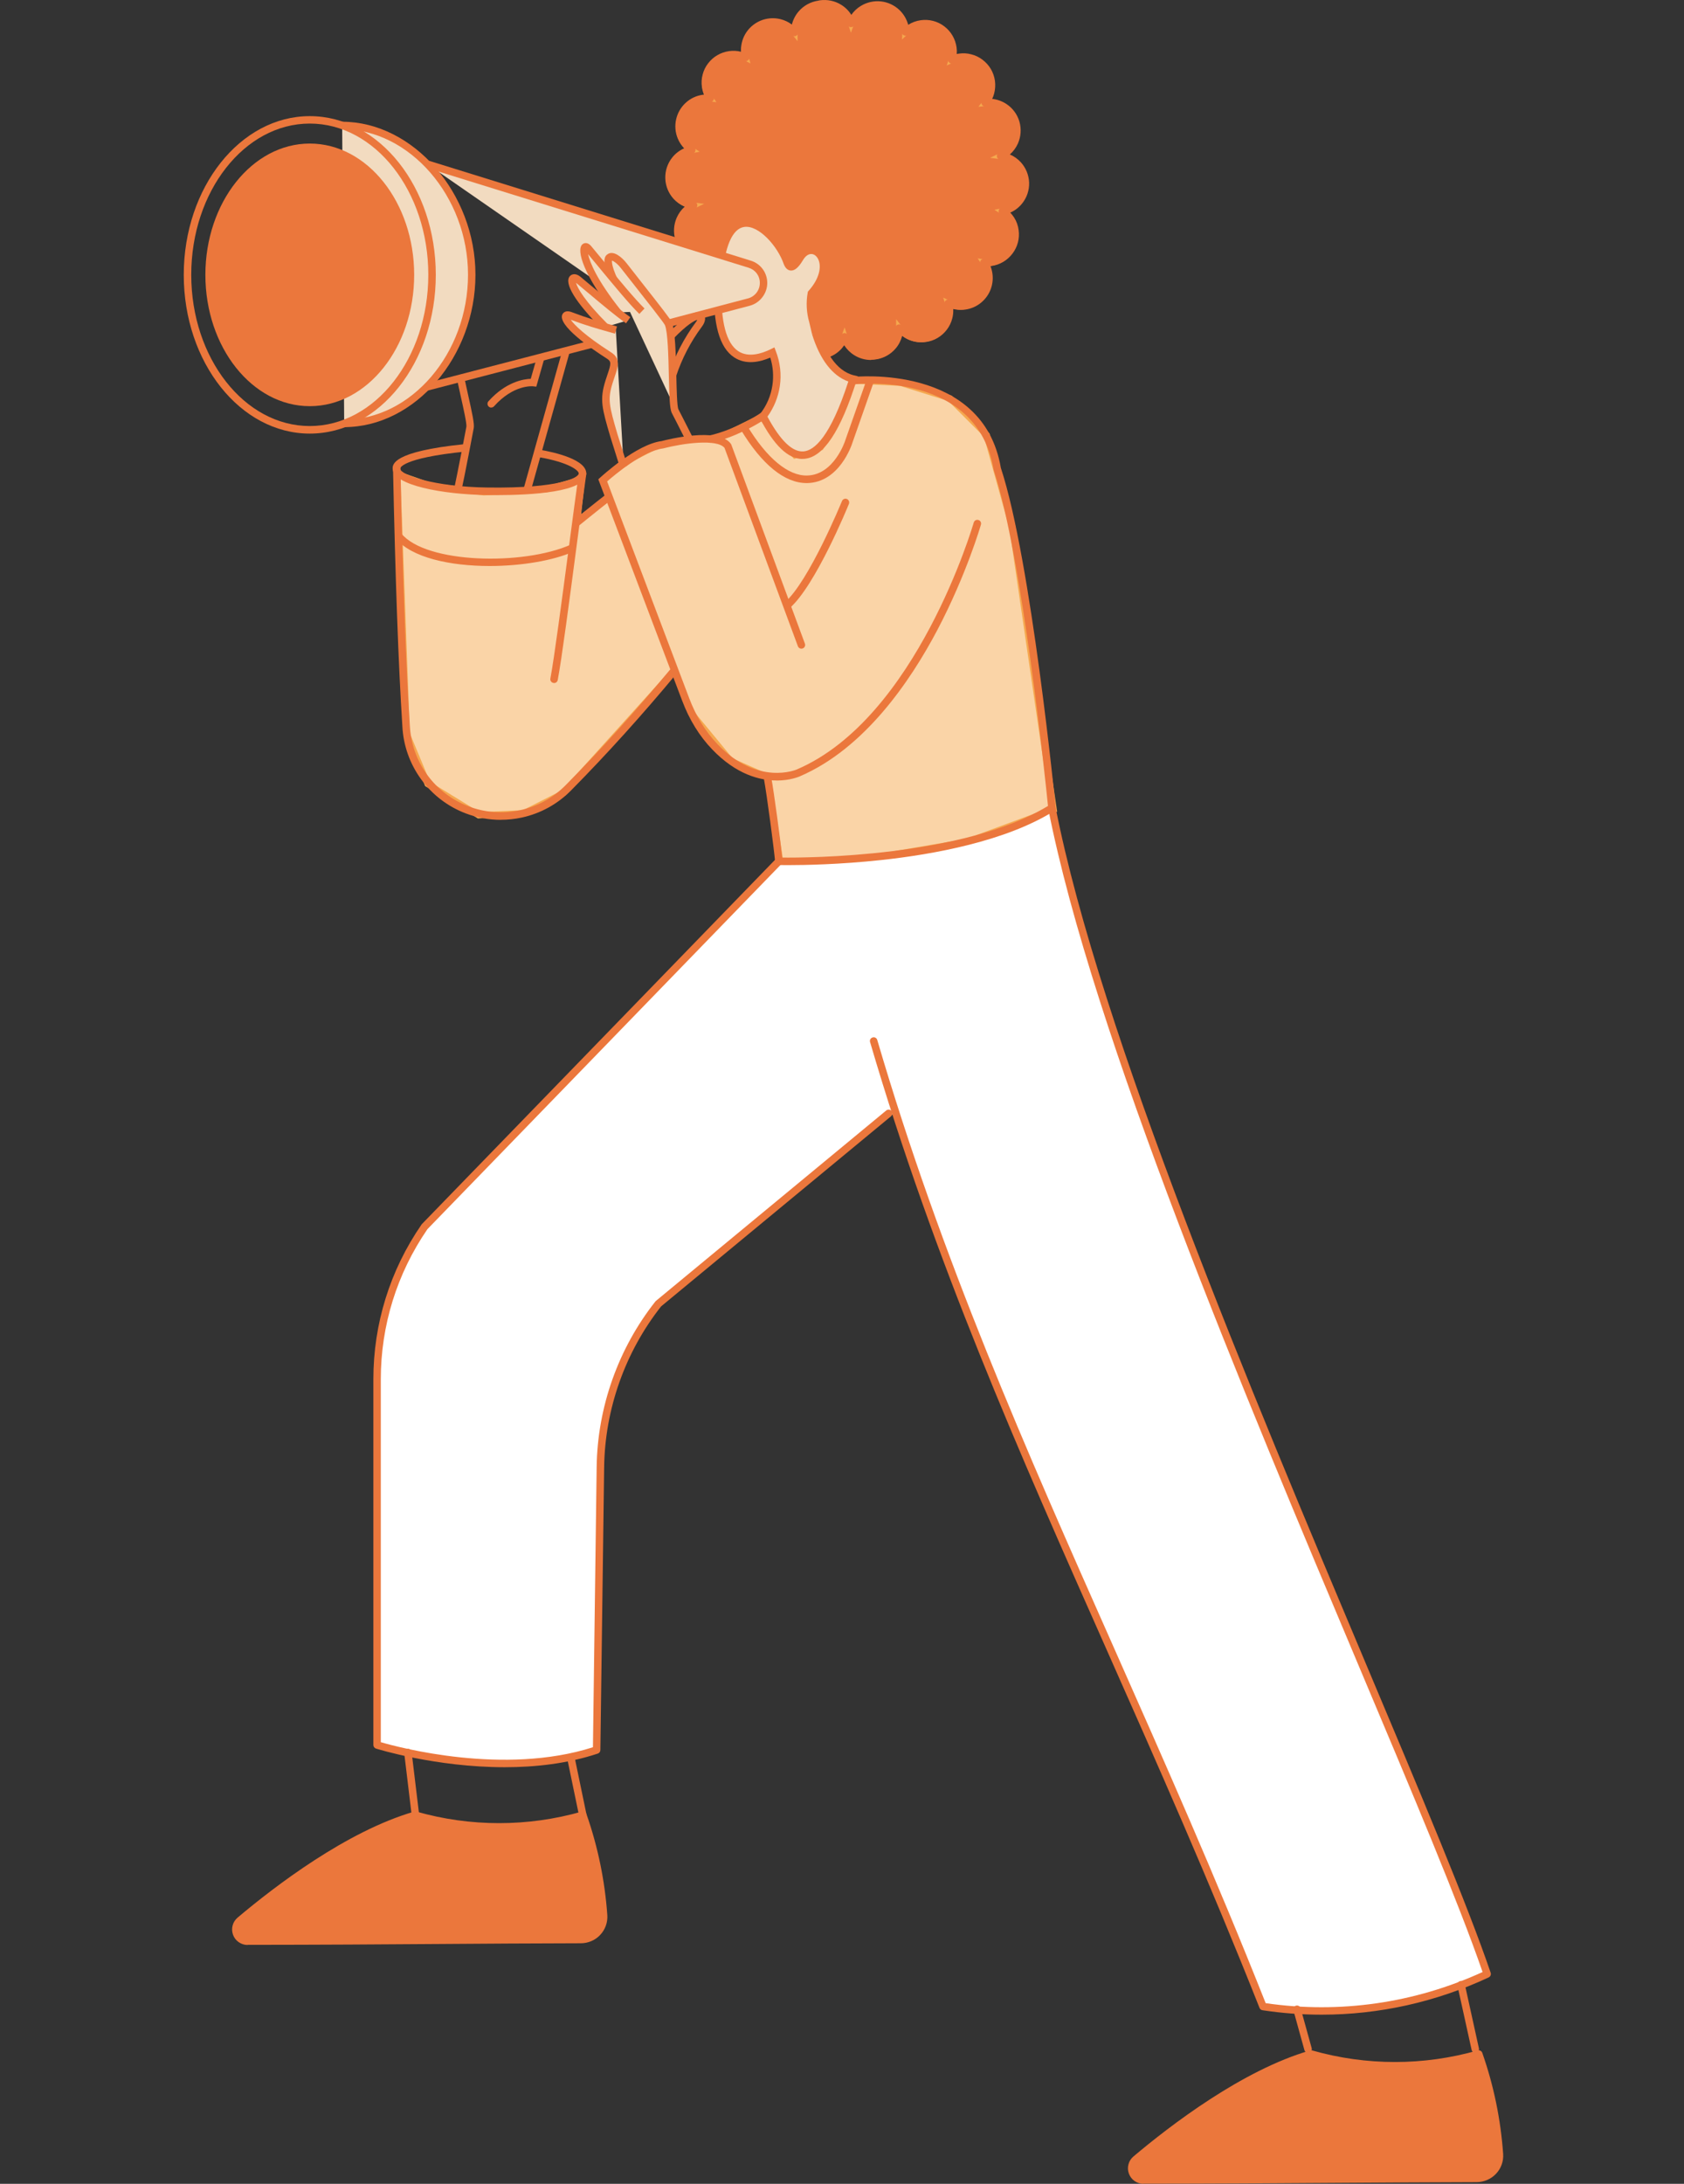 <?xml version="1.0" encoding="UTF-8"?>
<svg xmlns="http://www.w3.org/2000/svg" xmlns:xlink="http://www.w3.org/1999/xlink" width="243px" height="315px" viewBox="0 0 243 315" version="1.1">
  <rect x="0" y="0" width="243" height="315" fill="#333333" stroke="none"/>
  <title>Artboard</title>
  <g id="Artboard" stroke="none" stroke-width="1" fill="none" fill-rule="evenodd">
    <g id="Grafton_Banner_Illustration_Solicitors-Copy-2" transform="translate(26.516, 0)">
      <polygon id="Path" fill="#FAD4A7" fill-rule="nonzero" points="125.525 116.798 119.575 76.069 115.866 62.754 110.575 57.463 103.456 55.23 96.68 54.896 91.916 64.529 88.207 65.698 83.373 60.161 77.23 63.211 72.8 63.36 67.975 64.432 63.246 66.867 60.46 69.275 61.365 71.754 56.786 75.155 57.445 69.161 52.418 70.585 43.269 71.042 35.736 70.119 30.806 68.396 32.186 105.864 35.183 113.08 42.557 117.606 49.061 117.299 54.853 114.354 70.805 96.68 73.16 102.762 78.899 109.731 84.226 112.087 86.071 124.268 98.429 123.908 113.019 121.421"></polygon>
      <path d="M85.693,124.717 L83.83,112.386 L78.636,110.083 L72.756,102.92 L70.664,97.497 L55.064,114.741 L49.087,117.738 L42.442,118.055 L34.831,113.388 L31.746,105.882 L30.349,67.772 L35.842,69.697 L43.321,70.602 L52.348,70.145 L57.964,68.554 L57.34,74.197 L60.847,71.587 L59.95,69.135 L63.053,66.471 L67.887,63.993 L72.721,62.929 L77.124,62.771 L83.496,59.616 L88.357,65.197 L91.617,64.169 L96.425,54.448 L103.606,54.808 L110.821,57.076 L116.271,62.525 L120.015,75.955 L126.026,117.079 L113.186,121.825 L98.517,124.339 L85.711,124.708 L85.693,124.717 Z M79.172,109.371 L84.621,111.788 L86.441,123.82 L98.402,123.477 L112.931,120.99 L125.025,116.508 L119.127,76.139 L115.462,62.982 L110.329,57.849 L103.368,55.661 L96.935,55.353 L92.224,64.889 L88.058,66.199 L83.259,60.697 L77.23,63.641 L72.809,63.791 L68.115,64.837 L63.483,67.227 L60.97,69.398 L61.884,71.894 L56.232,76.096 L56.936,69.741 L52.436,71.007 L43.286,71.464 L35.596,70.523 L31.272,69.012 L32.616,105.759 L35.534,112.772 L42.671,117.149 L48.946,116.859 L54.589,113.994 L70.963,95.845 L73.547,102.533 L79.181,109.362 L79.172,109.371 Z" id="Shape" fill="#F5A84F" fill-rule="nonzero"></path>
      <g id="Vector_34" transform="translate(69.484, -0)" fill-rule="nonzero">
        <path d="M5.75,40.06 C5.663,39.366 5.707,38.654 5.882,37.977 C5.997,37.74 6.137,37.511 6.304,37.309 C5.355,37.432 4.388,37.204 3.588,36.677 C2.789,36.149 2.2,35.358 1.927,34.435 C1.655,33.512 1.725,32.528 2.112,31.658 C2.498,30.779 3.193,30.076 4.054,29.654 C3.096,29.531 2.217,29.074 1.567,28.362 C0.916,27.65 0.539,26.727 0.512,25.769 C0.477,24.802 0.793,23.862 1.391,23.106 C1.989,22.35 2.841,21.841 3.79,21.656 C3.096,21.208 2.56,20.549 2.252,19.784 C1.945,19.019 1.874,18.176 2.05,17.367 C2.235,16.558 2.657,15.829 3.263,15.266 C3.87,14.704 4.634,14.344 5.452,14.238 C5.777,14.194 6.111,14.185 6.436,14.212 C6.076,13.702 5.847,13.113 5.768,12.498 C5.698,11.97 5.724,11.434 5.856,10.916 C5.988,10.397 6.225,9.914 6.541,9.492 C6.867,9.07 7.262,8.71 7.719,8.446 C8.176,8.174 8.686,7.998 9.213,7.927 C10.013,7.813 10.822,7.945 11.542,8.305 C11.49,8.138 11.455,7.971 11.437,7.796 C11.314,6.917 11.481,6.029 11.92,5.256 C12.351,4.482 13.028,3.876 13.845,3.524 C14.663,3.173 15.568,3.093 16.42,3.313 C17.282,3.524 18.046,4.016 18.6,4.702 C18.6,3.726 18.943,2.777 19.584,2.03 C20.226,1.292 21.105,0.8 22.081,0.659 L22.344,0.606 C23.293,0.474 24.251,0.685 25.06,1.195 C25.869,1.705 26.466,2.478 26.765,3.392 C27.082,2.549 27.67,1.837 28.435,1.362 C29.2,0.887 30.105,0.685 31.001,0.782 C31.898,0.879 32.733,1.274 33.383,1.898 C34.034,2.522 34.447,3.348 34.579,4.245 C34.605,4.368 34.614,4.491 34.605,4.623 C35.22,4.008 36.02,3.612 36.881,3.498 C37.409,3.419 37.945,3.454 38.463,3.586 C38.982,3.718 39.465,3.955 39.887,4.271 C40.309,4.588 40.669,4.992 40.933,5.449 C41.206,5.906 41.381,6.416 41.452,6.943 C41.531,7.506 41.478,8.086 41.311,8.631 C41.663,8.472 42.032,8.358 42.41,8.305 C42.937,8.235 43.473,8.261 43.992,8.393 C44.51,8.525 44.994,8.762 45.416,9.079 C45.837,9.395 46.198,9.8 46.47,10.257 C46.743,10.714 46.918,11.223 46.989,11.751 C47.059,12.296 47.024,12.841 46.883,13.368 C46.743,13.895 46.497,14.387 46.163,14.818 C47.112,14.704 48.079,14.932 48.878,15.46 C49.678,15.987 50.267,16.787 50.531,17.71 C50.794,18.633 50.724,19.617 50.337,20.496 C49.942,21.375 49.248,22.078 48.386,22.491 C49.335,22.614 50.214,23.071 50.856,23.783 C51.498,24.495 51.867,25.409 51.902,26.367 C51.928,27.325 51.621,28.265 51.014,29.012 C50.417,29.76 49.564,30.269 48.624,30.454 C49.107,30.77 49.511,31.183 49.81,31.667 C50.118,32.15 50.311,32.695 50.381,33.266 C50.522,34.33 50.241,35.402 49.599,36.255 C48.958,37.107 48,37.678 46.945,37.828 C46.62,37.881 46.286,37.881 45.96,37.828 C46.294,38.346 46.514,38.927 46.602,39.542 C46.708,40.271 46.602,41.018 46.312,41.695 C46.022,42.372 45.556,42.961 44.958,43.391 C44.361,43.822 43.658,44.086 42.928,44.147 C42.19,44.209 41.46,44.068 40.792,43.743 C40.845,43.901 40.88,44.059 40.898,44.226 C40.977,44.754 40.942,45.29 40.81,45.808 C40.678,46.327 40.441,46.81 40.125,47.232 C39.799,47.654 39.404,48.014 38.938,48.287 C38.481,48.559 37.971,48.735 37.444,48.805 C36.75,48.911 36.038,48.823 35.378,48.559 C34.728,48.296 34.157,47.865 33.726,47.311 C33.726,48.278 33.383,49.21 32.759,49.939 C32.135,50.669 31.265,51.161 30.316,51.31 C29.367,51.46 28.391,51.266 27.565,50.765 C26.748,50.264 26.132,49.482 25.833,48.568 C25.614,49.183 25.245,49.737 24.752,50.185 C24.269,50.625 23.68,50.941 23.047,51.108 C22.415,51.275 21.747,51.275 21.105,51.126 C20.463,50.976 19.874,50.669 19.382,50.229" id="Path" fill="#EB773C"></path>
        <path d="M29.683,51.82 C28.857,51.82 28.048,51.592 27.345,51.161 C26.712,50.774 26.194,50.238 25.825,49.614 C25.614,49.948 25.35,50.256 25.06,50.528 C24.524,51.011 23.874,51.372 23.17,51.548 C22.467,51.723 21.72,51.732 21.017,51.565 C20.314,51.398 19.655,51.055 19.11,50.572 L19.69,49.913 C20.129,50.3 20.657,50.572 21.228,50.704 C21.799,50.836 22.397,50.836 22.959,50.686 C23.522,50.537 24.049,50.256 24.48,49.869 C24.911,49.473 25.245,48.981 25.438,48.428 L25.877,47.223 L26.273,48.445 C26.537,49.262 27.09,49.957 27.82,50.405 C28.549,50.853 29.419,51.029 30.272,50.888 C31.116,50.757 31.889,50.317 32.452,49.667 C33.005,49.016 33.313,48.181 33.313,47.32 L33.313,46.037 C33.313,46.037 34.104,47.056 34.104,47.056 C34.491,47.549 35,47.935 35.581,48.173 C36.161,48.41 36.793,48.48 37.417,48.392 C37.892,48.331 38.34,48.173 38.753,47.935 C39.166,47.698 39.518,47.382 39.808,46.995 C40.098,46.617 40.3,46.186 40.423,45.72 C40.538,45.263 40.564,44.789 40.494,44.314 C40.476,44.174 40.441,44.033 40.406,43.901 L40.107,42.926 L41.021,43.374 C41.61,43.664 42.269,43.787 42.919,43.734 C43.579,43.681 44.203,43.444 44.73,43.057 C45.266,42.671 45.679,42.152 45.943,41.546 C46.198,40.939 46.286,40.28 46.198,39.63 C46.119,39.085 45.925,38.557 45.626,38.1 L45.082,37.265 L46.057,37.424 C46.338,37.468 46.62,37.468 46.901,37.424 C47.859,37.283 48.694,36.782 49.274,36.017 C49.854,35.253 50.1,34.303 49.968,33.354 C49.898,32.853 49.722,32.361 49.458,31.93 C49.186,31.5 48.826,31.131 48.404,30.849 L47.499,30.252 L48.562,30.05 C49.397,29.891 50.153,29.434 50.689,28.766 C51.225,28.098 51.506,27.263 51.48,26.411 C51.454,25.558 51.128,24.741 50.548,24.108 C49.977,23.475 49.195,23.062 48.342,22.957 L46.866,22.763 L48.21,22.122 C48.984,21.753 49.599,21.12 49.951,20.346 C50.302,19.564 50.364,18.685 50.126,17.859 C49.889,17.042 49.362,16.321 48.65,15.855 C47.938,15.381 47.077,15.178 46.224,15.284 L45.178,15.407 L45.829,14.572 C46.127,14.185 46.347,13.746 46.47,13.271 C46.602,12.797 46.628,12.304 46.567,11.821 C46.497,11.346 46.347,10.898 46.101,10.494 C45.855,10.081 45.539,9.729 45.161,9.439 C44.783,9.149 44.352,8.947 43.895,8.824 C43.429,8.701 42.955,8.675 42.489,8.745 C42.146,8.789 41.821,8.885 41.513,9.026 L40.617,9.448 L40.916,8.499 C41.065,8.015 41.109,7.497 41.039,6.996 C40.977,6.521 40.819,6.073 40.582,5.669 C40.335,5.256 40.028,4.904 39.65,4.614 C39.272,4.324 38.841,4.122 38.384,3.999 C37.927,3.876 37.453,3.849 36.978,3.92 C36.213,4.025 35.493,4.377 34.957,4.922 L34.166,5.704 L34.201,4.596 C34.201,4.5 34.201,4.412 34.183,4.315 C34.069,3.507 33.691,2.768 33.12,2.206 C32.548,1.652 31.792,1.292 30.993,1.204 C30.193,1.116 29.384,1.301 28.708,1.722 C28.031,2.144 27.495,2.786 27.222,3.533 L26.783,4.719 L26.396,3.515 C26.132,2.707 25.596,2.012 24.875,1.555 C24.155,1.107 23.302,0.914 22.458,1.028 L22.221,1.081 C21.333,1.213 20.542,1.643 19.971,2.302 C19.4,2.962 19.092,3.805 19.092,4.684 L19.092,5.941 C19.092,5.941 18.31,4.966 18.31,4.966 C17.818,4.35 17.124,3.911 16.368,3.726 C15.603,3.542 14.786,3.603 14.065,3.92 C13.344,4.227 12.738,4.781 12.351,5.467 C11.964,6.152 11.815,6.952 11.92,7.734 C11.938,7.892 11.973,8.033 12.017,8.182 L12.298,9.149 L11.402,8.701 C10.76,8.385 10.04,8.27 9.328,8.367 C8.853,8.428 8.405,8.587 7.992,8.824 C7.579,9.061 7.227,9.378 6.937,9.764 C6.647,10.142 6.445,10.573 6.322,11.03 C6.199,11.487 6.172,11.962 6.243,12.436 C6.313,12.981 6.524,13.509 6.84,13.957 L7.376,14.73 L6.436,14.651 C6.146,14.625 5.847,14.634 5.548,14.677 C4.81,14.774 4.133,15.099 3.588,15.6 C3.043,16.101 2.665,16.752 2.507,17.472 C2.34,18.193 2.402,18.94 2.683,19.626 C2.964,20.311 3.439,20.891 4.054,21.296 L4.959,21.885 L3.896,22.087 C3.052,22.254 2.296,22.711 1.76,23.379 C1.224,24.047 0.943,24.89 0.978,25.752 C1.004,26.613 1.338,27.43 1.918,28.063 C2.498,28.696 3.281,29.109 4.133,29.215 L5.61,29.399 L4.265,30.05 C3.5,30.419 2.885,31.052 2.534,31.834 C2.191,32.616 2.129,33.495 2.367,34.312 C2.604,35.13 3.131,35.842 3.843,36.307 C4.555,36.773 5.425,36.975 6.26,36.87 L7.332,36.738 L6.656,37.582 C6.506,37.766 6.383,37.96 6.287,38.171 C6.155,38.716 6.111,39.366 6.19,40.008 L5.32,40.113 C5.223,39.357 5.276,38.601 5.46,37.863 C5.478,37.828 5.496,37.793 5.504,37.766 C4.74,37.714 4.001,37.468 3.351,37.046 C2.463,36.466 1.813,35.578 1.514,34.567 C1.215,33.548 1.286,32.458 1.716,31.482 C2.006,30.841 2.437,30.278 2.964,29.839 C2.314,29.593 1.716,29.188 1.242,28.67 C0.521,27.879 0.108,26.859 0.073,25.796 C0.038,24.732 0.38,23.677 1.048,22.851 C1.532,22.245 2.156,21.779 2.868,21.489 C2.428,21.058 2.077,20.54 1.848,19.96 C1.505,19.107 1.426,18.176 1.628,17.279 C1.831,16.383 2.296,15.583 2.973,14.959 C3.65,14.335 4.494,13.939 5.399,13.816 C5.496,13.799 5.592,13.79 5.689,13.781 C5.513,13.394 5.399,12.99 5.337,12.568 C5.258,11.979 5.293,11.39 5.443,10.819 C5.592,10.248 5.847,9.712 6.207,9.246 C6.568,8.771 7.007,8.385 7.517,8.086 C8.027,7.787 8.589,7.593 9.169,7.514 C9.785,7.427 10.4,7.47 10.989,7.637 C10.918,6.75 11.112,5.844 11.551,5.062 C12.035,4.21 12.79,3.533 13.687,3.146 C14.583,2.76 15.594,2.672 16.543,2.909 C17.176,3.067 17.774,3.366 18.284,3.77 C18.442,3.032 18.776,2.346 19.277,1.775 C19.98,0.949 20.964,0.413 22.037,0.255 L22.283,0.202 C23.355,0.052 24.418,0.29 25.315,0.852 C25.93,1.239 26.44,1.775 26.809,2.399 C27.169,1.837 27.653,1.362 28.224,1.01 C29.068,0.492 30.079,0.263 31.072,0.369 C32.056,0.474 32.997,0.914 33.708,1.608 C34.324,2.206 34.754,2.97 34.957,3.805 C35.519,3.427 36.161,3.173 36.837,3.085 C37.426,2.997 38.006,3.032 38.586,3.181 C39.158,3.331 39.694,3.586 40.16,3.946 C40.634,4.306 41.021,4.746 41.329,5.256 C41.627,5.765 41.821,6.328 41.9,6.908 C41.953,7.268 41.953,7.629 41.909,7.989 C42.058,7.954 42.208,7.927 42.357,7.901 C42.946,7.822 43.526,7.848 44.106,7.998 C44.686,8.147 45.213,8.402 45.688,8.762 C46.163,9.123 46.549,9.562 46.857,10.072 C47.156,10.582 47.349,11.135 47.437,11.724 C47.516,12.331 47.481,12.937 47.323,13.517 C47.244,13.825 47.129,14.124 46.98,14.405 C47.745,14.458 48.483,14.713 49.133,15.143 C50.021,15.732 50.671,16.62 50.97,17.639 C51.26,18.659 51.19,19.758 50.75,20.724 C50.46,21.366 50.03,21.928 49.485,22.368 C50.135,22.623 50.724,23.018 51.19,23.537 C51.902,24.328 52.315,25.347 52.341,26.402 C52.376,27.466 52.025,28.503 51.357,29.338 C50.874,29.935 50.25,30.401 49.546,30.691 C49.792,30.928 50.003,31.201 50.188,31.491 C50.522,32.027 50.742,32.642 50.83,33.266 C50.988,34.444 50.68,35.622 49.968,36.58 C49.248,37.529 48.202,38.153 47.024,38.329 C46.927,38.346 46.822,38.355 46.725,38.364 C46.883,38.742 46.998,39.137 47.059,39.542 C47.173,40.35 47.059,41.177 46.743,41.924 C46.417,42.671 45.899,43.321 45.24,43.804 C44.581,44.279 43.798,44.569 42.981,44.639 C42.445,44.683 41.9,44.639 41.381,44.49 C41.425,44.991 41.381,45.483 41.258,45.975 C41.109,46.547 40.854,47.083 40.494,47.557 C40.133,48.032 39.694,48.428 39.184,48.726 C38.674,49.025 38.112,49.219 37.523,49.298 C36.75,49.412 35.958,49.315 35.238,49.025 C34.816,48.858 34.429,48.621 34.078,48.34 C33.919,49.052 33.594,49.72 33.111,50.282 C32.416,51.091 31.458,51.636 30.404,51.803 C30.166,51.838 29.929,51.855 29.701,51.855 L29.683,51.82 Z" id="Path" fill="#F5A84F"></path>
        <path d="M29.683,51.926 C28.848,51.926 28.013,51.697 27.292,51.249 C26.695,50.88 26.194,50.387 25.816,49.807 C25.614,50.097 25.385,50.37 25.122,50.607 C24.577,51.108 23.9,51.469 23.188,51.653 C22.467,51.838 21.711,51.846 20.991,51.671 C20.27,51.495 19.593,51.152 19.04,50.66 C18.811,50.467 18.793,50.124 18.987,49.895 C19.18,49.667 19.523,49.649 19.751,49.843 C20.173,50.22 20.692,50.484 21.246,50.616 C21.791,50.748 22.379,50.739 22.924,50.598 C23.469,50.458 23.988,50.185 24.401,49.799 C24.814,49.412 25.139,48.937 25.333,48.401 C25.412,48.181 25.631,48.058 25.851,48.041 C26.08,48.041 26.282,48.19 26.352,48.41 C26.607,49.201 27.143,49.878 27.855,50.317 C28.567,50.748 29.411,50.915 30.237,50.792 C31.063,50.66 31.81,50.238 32.355,49.605 C32.9,48.972 33.19,48.164 33.19,47.329 C33.19,47.1 33.339,46.889 33.559,46.819 C33.779,46.74 34.016,46.819 34.166,46.995 C34.535,47.478 35.036,47.847 35.598,48.076 C36.161,48.304 36.776,48.375 37.382,48.287 C37.848,48.225 38.288,48.076 38.683,47.839 C39.087,47.601 39.43,47.303 39.711,46.925 C39.993,46.555 40.195,46.142 40.309,45.685 C40.423,45.228 40.45,44.78 40.379,44.314 C40.362,44.174 40.335,44.042 40.291,43.919 C40.23,43.717 40.291,43.488 40.458,43.347 C40.625,43.207 40.854,43.18 41.047,43.277 C41.619,43.558 42.26,43.681 42.893,43.629 C43.526,43.576 44.141,43.347 44.66,42.978 C45.178,42.6 45.583,42.099 45.837,41.511 C46.083,40.922 46.171,40.28 46.083,39.647 C46.004,39.111 45.82,38.61 45.521,38.153 C45.407,37.977 45.407,37.74 45.521,37.564 C45.635,37.388 45.846,37.292 46.057,37.327 C46.33,37.371 46.602,37.371 46.875,37.327 C47.806,37.195 48.624,36.703 49.186,35.965 C49.749,35.218 49.986,34.295 49.863,33.372 C49.801,32.871 49.634,32.405 49.362,31.983 C49.098,31.561 48.747,31.21 48.333,30.928 C48.149,30.805 48.061,30.586 48.105,30.375 C48.149,30.155 48.316,29.988 48.536,29.953 C49.353,29.795 50.083,29.355 50.601,28.705 C51.12,28.054 51.392,27.246 51.366,26.411 C51.339,25.576 51.023,24.785 50.46,24.17 C49.907,23.554 49.142,23.159 48.316,23.045 C48.079,23.01 47.894,22.834 47.85,22.596 C47.815,22.359 47.938,22.131 48.149,22.025 C48.896,21.665 49.502,21.058 49.845,20.294 C50.188,19.538 50.25,18.677 50.012,17.877 C49.784,17.077 49.274,16.383 48.58,15.926 C47.885,15.469 47.05,15.266 46.224,15.363 C46.004,15.381 45.793,15.284 45.688,15.091 C45.583,14.897 45.6,14.669 45.732,14.493 C46.022,14.115 46.233,13.693 46.365,13.227 C46.488,12.77 46.523,12.296 46.453,11.821 C46.391,11.364 46.242,10.933 46.004,10.529 C45.767,10.134 45.459,9.782 45.09,9.51 C44.721,9.228 44.308,9.035 43.86,8.912 C43.412,8.798 42.955,8.771 42.498,8.833 C42.164,8.877 41.847,8.973 41.557,9.105 C41.364,9.193 41.135,9.167 40.977,9.026 C40.819,8.885 40.749,8.666 40.819,8.455 C40.968,7.989 41.003,7.488 40.942,6.996 C40.88,6.539 40.731,6.099 40.494,5.704 C40.256,5.308 39.958,4.957 39.588,4.684 C39.219,4.412 38.806,4.21 38.358,4.087 C37.91,3.972 37.453,3.946 36.996,4.008 C36.249,4.113 35.554,4.456 35.027,4.983 C34.869,5.141 34.631,5.185 34.429,5.097 C34.227,5.01 34.095,4.807 34.104,4.588 C34.104,4.5 34.104,4.412 34.086,4.324 C33.972,3.533 33.612,2.812 33.049,2.276 C32.487,1.731 31.757,1.388 30.984,1.309 C30.21,1.23 29.419,1.406 28.76,1.81 C28.101,2.215 27.583,2.847 27.31,3.568 C27.231,3.779 27.038,3.92 26.791,3.92 C26.563,3.92 26.361,3.761 26.291,3.542 C26.036,2.76 25.517,2.083 24.814,1.643 C24.12,1.204 23.285,1.019 22.458,1.134 L22.221,1.177 C21.351,1.301 20.586,1.722 20.033,2.373 C19.479,3.014 19.18,3.841 19.18,4.684 C19.18,4.913 19.04,5.115 18.82,5.194 C18.6,5.273 18.363,5.194 18.222,5.027 C17.748,4.429 17.071,4.008 16.332,3.823 C15.594,3.638 14.803,3.709 14.1,4.008 C13.397,4.306 12.808,4.843 12.43,5.51 C12.052,6.178 11.912,6.961 12.008,7.717 C12.026,7.866 12.061,8.007 12.096,8.147 C12.158,8.349 12.096,8.578 11.929,8.71 C11.762,8.85 11.534,8.877 11.34,8.78 C10.716,8.472 10.022,8.358 9.328,8.455 C8.862,8.516 8.431,8.666 8.036,8.903 C7.64,9.14 7.289,9.439 7.016,9.817 C6.735,10.186 6.533,10.599 6.418,11.048 C6.304,11.496 6.278,11.953 6.339,12.41 C6.41,12.937 6.612,13.447 6.919,13.886 C7.042,14.062 7.051,14.282 6.946,14.467 C6.84,14.651 6.638,14.748 6.427,14.73 C6.137,14.704 5.847,14.713 5.566,14.757 C4.845,14.853 4.195,15.161 3.659,15.653 C3.131,16.136 2.762,16.769 2.604,17.472 C2.446,18.176 2.507,18.896 2.78,19.564 C3.052,20.232 3.509,20.795 4.116,21.181 C4.3,21.304 4.397,21.524 4.353,21.735 C4.309,21.955 4.142,22.122 3.922,22.157 C3.105,22.315 2.367,22.763 1.848,23.414 C1.33,24.064 1.057,24.882 1.083,25.717 C1.11,26.552 1.435,27.351 1.998,27.967 C2.56,28.582 3.325,28.977 4.151,29.083 C4.388,29.109 4.582,29.294 4.617,29.531 C4.652,29.768 4.538,30.006 4.318,30.102 C3.571,30.463 2.973,31.078 2.639,31.834 C2.305,32.59 2.244,33.451 2.481,34.242 C2.718,35.033 3.228,35.727 3.922,36.184 C4.617,36.641 5.452,36.835 6.278,36.729 C6.498,36.703 6.708,36.808 6.814,37.002 C6.919,37.195 6.902,37.432 6.761,37.599 C6.629,37.758 6.515,37.933 6.427,38.118 C6.278,38.716 6.243,39.331 6.322,39.946 C6.357,40.245 6.146,40.509 5.856,40.553 C5.566,40.588 5.293,40.377 5.249,40.087 C5.153,39.322 5.206,38.557 5.39,37.81 C4.661,37.74 3.949,37.494 3.325,37.081 C2.419,36.483 1.751,35.587 1.444,34.541 C1.136,33.504 1.215,32.379 1.655,31.386 C1.927,30.779 2.314,30.243 2.806,29.812 C2.2,29.557 1.655,29.171 1.198,28.678 C0.459,27.87 0.038,26.824 0.002,25.734 C-0.033,24.644 0.319,23.572 1.004,22.719 C1.461,22.139 2.059,21.691 2.727,21.392 C2.332,20.979 2.006,20.487 1.787,19.942 C1.435,19.072 1.356,18.123 1.567,17.209 C1.769,16.295 2.252,15.469 2.938,14.836 C3.632,14.194 4.494,13.79 5.425,13.667 C5.478,13.667 5.531,13.649 5.583,13.649 C5.434,13.298 5.337,12.92 5.285,12.542 C5.197,11.944 5.232,11.346 5.39,10.758 C5.54,10.169 5.803,9.624 6.172,9.149 C6.541,8.666 6.99,8.261 7.508,7.963 C8.027,7.655 8.598,7.462 9.205,7.374 C9.785,7.295 10.365,7.321 10.927,7.462 C10.883,6.6 11.085,5.721 11.507,4.966 C11.999,4.095 12.773,3.401 13.687,3.006 C14.601,2.61 15.638,2.522 16.614,2.76 C17.211,2.909 17.774,3.173 18.266,3.542 C18.442,2.847 18.767,2.197 19.242,1.652 C19.962,0.808 20.964,0.263 22.063,0.096 L22.3,0.044 C23.408,-0.106 24.498,0.132 25.403,0.703 C25.992,1.072 26.484,1.564 26.844,2.144 C27.205,1.635 27.662,1.186 28.207,0.861 C29.077,0.325 30.105,0.096 31.116,0.202 C32.126,0.307 33.084,0.764 33.814,1.468 C34.412,2.048 34.833,2.777 35.053,3.577 C35.598,3.234 36.213,3.006 36.855,2.918 C37.453,2.83 38.05,2.865 38.639,3.014 C39.228,3.164 39.773,3.427 40.256,3.797 C40.74,4.166 41.144,4.614 41.443,5.133 C41.75,5.66 41.944,6.222 42.032,6.829 C42.076,7.145 42.084,7.47 42.058,7.787 C42.164,7.76 42.269,7.743 42.383,7.734 C42.981,7.646 43.579,7.681 44.167,7.84 C44.756,7.989 45.301,8.253 45.785,8.622 C46.268,8.991 46.672,9.439 46.98,9.958 C47.288,10.485 47.481,11.048 47.569,11.654 C47.648,12.269 47.613,12.893 47.455,13.491 C47.384,13.755 47.288,14.018 47.173,14.264 C47.903,14.344 48.606,14.59 49.23,15.003 C50.135,15.6 50.803,16.506 51.102,17.552 C51.401,18.597 51.322,19.714 50.882,20.707 C50.61,21.313 50.214,21.849 49.722,22.28 C50.32,22.535 50.865,22.922 51.313,23.414 C52.042,24.222 52.464,25.26 52.5,26.349 C52.535,27.43 52.174,28.503 51.498,29.346 C51.041,29.918 50.452,30.375 49.784,30.665 C49.986,30.885 50.17,31.122 50.337,31.377 C50.689,31.93 50.909,32.546 50.988,33.196 C51.155,34.4 50.838,35.604 50.1,36.58 C49.362,37.555 48.298,38.188 47.094,38.364 C47.042,38.373 46.98,38.382 46.927,38.39 C47.059,38.733 47.156,39.094 47.208,39.471 C47.323,40.298 47.208,41.141 46.883,41.906 C46.558,42.671 46.022,43.339 45.345,43.831 C44.668,44.323 43.869,44.613 43.042,44.683 C42.533,44.727 42.032,44.683 41.548,44.569 C41.575,45.026 41.531,45.492 41.408,45.94 C41.258,46.529 40.995,47.074 40.625,47.557 C40.256,48.041 39.808,48.445 39.281,48.753 C38.762,49.06 38.191,49.254 37.584,49.333 C36.802,49.447 35.994,49.35 35.247,49.052 C34.869,48.902 34.508,48.691 34.183,48.445 C34.007,49.113 33.691,49.746 33.234,50.273 C32.531,51.108 31.546,51.653 30.465,51.829 C30.228,51.864 29.982,51.89 29.745,51.89 L29.683,51.926 Z" id="Path" fill="#EB773C"></path>
      </g>
      <path d="M34.603,55.845 L34.814,23.686 L81.299,38.1 C82.485,38.469 83.294,39.568 83.294,40.816 L83.294,40.816 C83.294,42.117 82.415,43.251 81.158,43.567 L68.37,46.933" id="Path"></path>
      <path d="M34.752,176.941 L85.878,124.224 C85.878,124.224 101.9,123.706 107.121,122.695 C117.387,120.718 125.288,116.525 125.288,116.525 C134.692,164.505 177.724,254.276 188.095,284.722 C178.005,289.441 166.755,291.076 155.742,289.415 C137.013,242.183 116.517,204.557 102.674,160.391 L68.502,188.051 C63.193,194.766 60.249,203.045 60.135,211.605 L59.59,252.422 C45.185,257.221 27.905,251.701 27.905,251.701 L27.905,198.958 C27.905,191.1 30.296,183.419 34.752,176.95 L34.752,176.941 Z" id="Path" fill="#FFFFFF" fill-rule="nonzero"></path>
      <g id="Vector_50" transform="translate(160.1, 289.281)" fill="#EB773C" fill-rule="nonzero">
        <path d="M2.129,6.822 C1.892,6.822 1.672,6.664 1.61,6.427 L0.02,0.688 C-0.059,0.398 0.108,0.099 0.398,0.02 C0.688,-0.059 0.986,0.108 1.066,0.398 L2.656,6.137 C2.735,6.427 2.568,6.726 2.278,6.805 C2.226,6.822 2.182,6.822 2.138,6.822 L2.129,6.822 Z" id="Path"></path>
      </g>
      <g id="Vector_51" transform="translate(183.776, 285.738)" fill="#EB773C" fill-rule="nonzero">
        <path d="M2.587,10.365 C2.341,10.365 2.112,10.19 2.06,9.943 L0.012,0.653 C-0.05,0.363 0.135,0.073 0.425,0.012 C0.715,-0.05 1.005,0.135 1.067,0.425 L3.114,9.715 C3.176,10.005 2.991,10.295 2.701,10.357 C2.666,10.357 2.622,10.365 2.587,10.365 Z" id="Path"></path>
      </g>
      <g id="Vector_52" transform="translate(136.245, 295.74)" fill="#EB773C" fill-rule="nonzero">
        <path d="M2.209,19.26 L2.209,19.26 C1.761,19.26 1.322,19.111 0.944,18.847 C0.566,18.584 0.293,18.214 0.135,17.784 C-0.023,17.353 -0.041,16.896 0.074,16.457 C0.188,16.008 0.434,15.622 0.785,15.323 C6.12,10.823 16.518,2.851 26.291,0.021 C26.388,-0.005 26.494,-0.005 26.59,0.021 C34.404,2.245 42.657,2.245 50.47,0.021 C50.743,-0.058 51.033,0.091 51.129,0.364 C52.782,5.066 53.792,9.979 54.144,14.963 C54.179,15.49 54.1,16.008 53.924,16.501 C53.748,16.993 53.467,17.441 53.107,17.819 C52.746,18.197 52.316,18.496 51.832,18.707 C51.349,18.909 50.848,19.014 50.329,19.014 L50.312,19.014 C43.298,19.032 36.759,19.076 29.842,19.12 C21.449,19.181 12.765,19.234 2.227,19.243 L2.209,19.26 Z" id="Path"></path>
      </g>
      <g id="Vector_50-2" transform="translate(31.804, 252.242)" fill="#EB773C" fill-rule="nonzero">
        <path d="M1.63,10.129 C1.357,10.129 1.129,9.927 1.094,9.654 L0.004,0.601 C-0.031,0.303 0.18,0.039 0.478,0.004 C0.768,-0.031 1.041,0.18 1.076,0.478 L2.166,9.531 C2.201,9.83 1.99,10.094 1.691,10.129 C1.674,10.129 1.647,10.129 1.63,10.129 L1.63,10.129 Z" id="Path"></path>
      </g>
      <g id="Vector_51-2" transform="translate(55.333, 253.069)" fill="#EB773C" fill-rule="nonzero">
        <path d="M2.244,9.302 C1.998,9.302 1.77,9.126 1.717,8.871 L0.012,0.653 C-0.05,0.363 0.135,0.073 0.434,0.012 C0.724,-0.05 1.014,0.135 1.075,0.434 L2.78,8.651 C2.842,8.942 2.657,9.232 2.358,9.293 C2.323,9.293 2.288,9.302 2.244,9.302 L2.244,9.302 Z" id="Path"></path>
      </g>
      <g id="Vector_52-2" transform="translate(6.975, 261.286)" fill="#EB773C" fill-rule="nonzero">
        <path d="M2.209,19.26 L2.209,19.26 C1.752,19.26 1.322,19.111 0.944,18.847 C0.566,18.584 0.285,18.214 0.135,17.784 C-0.023,17.353 -0.041,16.896 0.074,16.457 C0.188,16.008 0.434,15.622 0.785,15.323 C6.12,10.823 16.518,2.851 26.291,0.021 C26.388,-0.005 26.494,-0.005 26.59,0.021 C34.404,2.245 42.657,2.245 50.47,0.021 C50.743,-0.058 51.033,0.091 51.129,0.364 C52.782,5.075 53.792,9.979 54.144,14.963 C54.179,15.49 54.1,16.008 53.924,16.501 C53.748,16.993 53.467,17.441 53.107,17.819 C52.746,18.206 52.316,18.505 51.832,18.707 C51.349,18.909 50.848,19.014 50.329,19.014 L50.312,19.014 C43.289,19.023 36.75,19.076 29.833,19.12 C21.44,19.181 12.765,19.234 2.236,19.243 L2.209,19.26 Z" id="Path"></path>
      </g>
      <g id="Vector_81" transform="translate(99.012, 115.998)" fill="#EB773C" fill-rule="nonzero">
        <path d="M65.194,174.604 C62.347,174.604 59.49,174.393 56.643,173.962 C56.449,173.936 56.291,173.804 56.221,173.628 C48.935,155.259 41.464,138.428 34.239,122.142 C21.434,93.305 9.34,66.059 0.023,34.313 C-0.064,34.023 0.103,33.724 0.393,33.645 C0.683,33.557 0.981,33.724 1.061,34.014 C10.359,65.69 22.436,92.901 35.224,121.711 C42.413,137.918 49.857,154.67 57.108,172.943 C67.796,174.498 78.598,172.943 88.406,168.452 C85.005,158.59 78.29,142.664 70.529,124.269 C54.314,85.825 32.112,33.17 25.731,0.642 C25.679,0.352 25.863,0.062 26.153,0.009 C26.443,-0.044 26.733,0.141 26.786,0.431 C33.141,32.854 55.324,85.448 71.514,123.847 C79.398,142.55 86.218,158.704 89.575,168.557 C89.663,168.821 89.54,169.102 89.294,169.225 C81.683,172.785 73.483,174.604 65.177,174.604 L65.194,174.604 Z" id="Path"></path>
      </g>
      <g id="Vector_64" transform="translate(30.143, 64.063)" fill="#EB773C" fill-rule="nonzero">
        <path d="M14.909,7.348 C14.488,7.348 14.083,7.348 13.697,7.348 C7.131,7.26 0.109,5.915 0.003,3.586 C-0.023,2.962 -0.111,1.063 10.409,1.42108547e-14 L10.515,1.072 C1.119,2.021 1.075,3.516 1.075,3.533 C1.119,4.438 5.945,6.161 13.705,6.258 C24.252,6.398 26.801,4.808 26.854,4.245 C26.889,3.823 25.491,2.637 21.062,1.872 L21.246,0.809 C23.321,1.169 28.128,2.232 27.935,4.351 C27.697,6.908 20.156,7.356 14.909,7.356 L14.909,7.348 Z" id="Path"></path>
      </g>
      <g id="Vector_70" transform="translate(30.19, 67.28)" fill="#EB773C" fill-rule="nonzero">
        <path d="M15.548,50.977 C13.834,50.977 12.12,50.66 10.494,50.045 C7.91,49.061 5.678,47.356 4.052,45.114 C2.426,42.873 1.485,40.228 1.354,37.459 C0.782,28.661 0.334,16.058 0,0.026 L1.081,0 C1.406,16.022 1.863,28.6 2.435,37.397 C2.566,39.964 3.428,42.407 4.931,44.473 C6.434,46.547 8.499,48.12 10.89,49.025 C13.28,49.939 15.864,50.124 18.369,49.579 C20.874,49.034 23.142,47.777 24.935,45.958 C30.129,40.702 35.121,35.165 40.21,29.039 L41.045,29.733 C35.939,35.886 30.92,41.44 25.708,46.723 C23.766,48.691 21.313,50.054 18.606,50.643 C17.605,50.862 16.585,50.968 15.565,50.968 L15.548,50.977 Z" id="Path"></path>
      </g>
      <g id="Vector_71" transform="translate(52.893, 67.803)" fill="#EB773C" fill-rule="nonzero">
        <path d="M0.545,30.713 C0.545,30.713 0.474,30.713 0.439,30.704 C0.149,30.652 -0.044,30.37 0.009,30.072 C0.562,27.145 1.687,18.628 2.681,11.113 C3.234,6.904 3.762,2.931 4.113,0.461 C4.157,0.162 4.43,-0.031 4.728,0.004 C5.027,0.048 5.229,0.321 5.185,0.619 C4.834,3.08 4.307,7.053 3.753,11.263 C2.76,18.795 1.635,27.329 1.072,30.282 C1.019,30.546 0.8,30.722 0.545,30.722 L0.545,30.713 Z" id="Path"></path>
      </g>
      <g id="Vector_72" transform="translate(30.56, 76.957)" fill="#EB773C" fill-rule="nonzero">
        <path d="M13.57,4.685 C7.893,4.685 2.294,3.489 0,0.686 L0.835,0 C4.395,4.351 18.466,4.658 25.313,1.591 L25.752,2.575 C22.781,3.911 18.149,4.685 13.57,4.685 L13.57,4.685 Z" id="Path"></path>
      </g>
      <g id="Vector_74" transform="translate(76.52, 31.633)" fill-rule="nonzero">
        <path d="M14.667,16.408 C15.554,19.299 17.18,22.34 20.063,23.034 C16.117,35.568 11.766,37.413 7.064,28.413 C8.066,27.13 8.725,25.61 8.962,23.992 C9.2,22.384 9.015,20.732 8.418,19.211 C6.018,20.398 0.033,22.243 0.569,9.561 L0.578,9.561 C0.578,9.561 0.657,8.409 0.657,8.409 C1.597,-4.836 8.98,1.616 10.571,6.283 C10.914,7.135 11.467,7.117 12.355,5.623 C14.236,2.494 18.024,6.212 14.051,10.668 C13.814,11.995 13.884,13.367 14.262,14.667 L14.675,16.416" id="Path" fill="#F2DBC0"></path>
        <path d="M12.742,34.566 C10.676,34.566 8.664,32.632 6.589,28.659 L6.431,28.352 L6.642,28.079 C7.591,26.875 8.207,25.434 8.426,23.913 C8.62,22.586 8.514,21.224 8.11,19.95 C6.581,20.609 4.594,21.022 2.916,19.923 C0.771,18.534 -0.196,15.036 0.033,9.534 L0.077,8.559 L0.112,8.585 L0.129,8.374 C0.595,1.853 2.634,0.236 4.26,0.025 C7.099,-0.336 10.149,3.321 11.098,6.116 C11.133,6.195 11.16,6.247 11.186,6.283 C11.292,6.212 11.529,5.992 11.907,5.351 C12.487,4.384 13.322,3.857 14.192,3.936 C15.027,4.006 15.739,4.577 16.099,5.483 C16.732,7.056 16.152,9.069 14.561,10.914 C14.368,12.11 14.447,13.358 14.781,14.518 L15.203,16.293 L15.203,16.293 C15.976,18.781 17.462,21.848 20.195,22.507 L20.757,22.639 L20.582,23.193 C18.253,30.593 15.783,34.311 13.032,34.548 C12.935,34.548 12.838,34.557 12.742,34.557 L12.742,34.566 Z M7.706,28.466 C9.569,31.938 11.336,33.625 12.935,33.476 C14.438,33.344 16.758,31.472 19.378,23.395 C17.075,22.577 15.273,20.231 14.139,16.566 L14.403,16.487 L14.139,16.548 L13.726,14.799 C13.339,13.454 13.26,11.987 13.515,10.58 L13.542,10.431 L13.647,10.317 C15.282,8.48 15.466,6.827 15.088,5.887 C14.878,5.368 14.508,5.043 14.095,5.008 C13.621,4.973 13.181,5.298 12.821,5.905 C12.179,6.977 11.634,7.425 11.063,7.39 C10.632,7.355 10.298,7.056 10.07,6.485 C9.156,3.813 6.422,0.825 4.383,1.097 C2.643,1.317 1.518,3.936 1.193,8.453 L1.096,9.912 C0.938,14.746 1.764,17.893 3.504,19.027 C4.963,19.976 6.853,19.387 8.18,18.737 L8.708,18.473 L8.919,19.027 C9.543,20.626 9.745,22.375 9.49,24.08 C9.253,25.662 8.637,27.174 7.697,28.475 L7.706,28.466 Z" id="Shape" fill="#EB773C"></path>
      </g>
      <g id="Vector_75" transform="translate(75.771, 59.493)" fill="#EB773C" fill-rule="nonzero">
        <path d="M0.229,4.395 L-1.42108547e-14,3.34 C2.988,2.689 6.179,0.993 7.594,0 L8.209,0.888 C6.926,1.784 3.612,3.665 0.22,4.395 L0.229,4.395 Z" id="Path"></path>
      </g>
      <g id="Vector_75-2" transform="translate(56.189, 71.112)" fill="#EB773C" fill-rule="nonzero">
        <path d="M0.686,4.825 L0,3.99 C0,3.99 2.9,1.626 5.001,0 L5.66,0.853 C3.577,2.479 0.712,4.808 0.677,4.834 L0.686,4.825 Z" id="Path"></path>
      </g>
      <g id="Vector_76" transform="translate(83.69, 54.281)" fill="#EB773C" fill-rule="nonzero">
        <path d="M3.524,70.506 C2.672,70.506 2.188,70.497 2.171,70.497 L1.688,70.497 C1.688,70.497 1.644,70.005 1.644,70.005 C1.45,67.939 0.501,60.671 0,57.902 L1.063,57.709 C1.529,60.31 2.399,66.867 2.672,69.416 C6.24,69.46 28.846,69.363 41.019,61.971 C40.649,58.315 37.292,25.927 33.179,13.509 L33.161,13.429 C30.806,-0.668 13.772,1.081 13.043,1.16 L12.92,0.088 C13.105,0.07 31.658,-1.846 34.216,13.21 C38.593,26.455 42.091,61.848 42.126,62.2 L42.161,62.534 L41.88,62.71 C34.875,67.087 24.442,68.968 16.928,69.776 C10.978,70.418 5.862,70.506 3.524,70.506 Z" id="Path"></path>
      </g>
      <path d="M87.056,87.864 C86.906,87.864 86.757,87.803 86.651,87.679 C86.458,87.451 86.484,87.117 86.704,86.915 C90.229,83.874 94.931,72.387 94.983,72.272 C95.098,72 95.414,71.859 95.687,71.973 C95.959,72.088 96.091,72.404 95.985,72.677 C95.792,73.16 91.134,84.515 87.416,87.732 C87.311,87.82 87.188,87.864 87.065,87.864 L87.056,87.864 Z" id="Path" fill="#EB773C" fill-rule="nonzero"></path>
      <path d="M68.739,46.942 L81.527,43.576 C82.784,43.251 83.663,42.117 83.663,40.825 L83.663,40.825 C83.663,39.577 82.855,38.478 81.668,38.109 L35.183,23.695" id="Path" fill="#F2DBC0" fill-rule="nonzero"></path>
      <path d="M68.88,47.461 L68.607,46.415 L81.396,43.049 C82.415,42.785 83.127,41.871 83.127,40.816 C83.127,39.761 82.477,38.918 81.51,38.619 L35.024,24.205 L35.341,23.177 L81.826,37.599 C83.25,38.039 84.199,39.34 84.199,40.825 C84.199,42.31 83.153,43.717 81.659,44.103 L68.88,47.47 L68.88,47.461 Z" id="Path" fill="#EB773C" fill-rule="nonzero"></path>
      <polygon id="Rectangle" fill="#EB773C" fill-rule="nonzero" transform="translate(46.865, 52.752) rotate(-14.56) translate(-46.865, -52.752) " points="34.569 52.211 59.161 52.211 59.161 53.292 34.569 53.292"></polygon>
      <path d="M23.15,61.066 C32.897,61.066 41.555,51.451 41.555,39.621 C41.555,27.791 32.607,18.096 22.86,18.096" id="Path" fill="#F2DBC0" fill-rule="nonzero"></path>
      <path d="M23.15,61.611 L23.15,60.53 C32.836,60.53 41.019,50.959 41.019,39.63 C41.019,28.301 32.537,18.641 22.86,18.641 L22.86,17.56 C33.108,17.56 42.091,27.87 42.091,39.63 C42.091,51.389 33.416,61.611 23.142,61.611 L23.15,61.611 Z" id="Path" fill="#EB773C" fill-rule="nonzero"></path>
      <g id="Vector_25" transform="translate(69.856, 45.011)" fill="#EB773C" fill-rule="nonzero">
        <path d="M1.178,9.287 L0.149,8.944 C1.037,6.255 2.347,3.732 4.043,1.456 C4.148,1.315 4.21,1.201 4.245,1.113 C3.85,1.236 2.821,1.746 0.773,3.864 L0,3.117 C2.549,0.489 4.254,-0.486 5.071,0.226 C5.528,0.621 5.467,1.386 4.904,2.115 C3.287,4.286 2.03,6.703 1.178,9.287 Z" id="Path"></path>
      </g>
      <g id="Vector_24" transform="translate(49.021, 50.438)" fill="#EB773C" fill-rule="nonzero">
        <polygon id="Rectangle" transform="translate(3.34, 10.209) rotate(-74.35) translate(-3.34, -10.209) " points="-7.111 9.668 13.79 9.668 13.79 10.749 -7.111 10.749"></polygon>
      </g>
      <g id="Vector_56" transform="translate(39.023, 54.378)" fill="#EB773C" fill-rule="nonzero">
        <path d="M1.055,16.33 L0,16.093 C0.422,14.212 1.749,7.251 1.758,7.181 C1.837,6.768 1.345,4.57 0.949,2.804 C0.756,1.951 0.563,1.063 0.387,0.22 L1.441,0 C1.617,0.844 1.811,1.723 2.004,2.566 C2.602,5.238 2.936,6.776 2.821,7.374 C2.769,7.664 1.485,14.423 1.055,16.33 Z" id="Path"></path>
      </g>
      <path d="M44.367,58.79 C44.235,58.79 44.112,58.746 44.007,58.649 C43.787,58.447 43.77,58.104 43.963,57.885 C46.494,55.063 49.043,54.677 50.071,54.641 L50.898,51.75 C50.977,51.469 51.275,51.293 51.565,51.381 C51.856,51.46 52.023,51.759 51.935,52.049 L50.871,55.775 L50.414,55.722 C50.3,55.705 47.575,55.468 44.772,58.605 C44.666,58.728 44.517,58.781 44.367,58.781 L44.367,58.79 Z" id="Path" fill="#EB773C" fill-rule="nonzero"></path>
      <path d="M46.318,254.909 C36.325,254.909 27.861,252.255 27.738,252.22 C27.519,252.149 27.36,251.938 27.36,251.701 L27.36,198.958 C27.36,190.951 29.76,183.234 34.304,176.642 C34.321,176.616 34.339,176.599 34.356,176.572 L85.482,123.855 C85.693,123.644 86.027,123.636 86.247,123.847 C86.458,124.057 86.467,124.391 86.256,124.611 L35.165,177.293 C30.762,183.7 28.433,191.188 28.433,198.958 L28.433,251.297 C30.999,252.044 46.213,256.131 59.045,252.026 L59.581,211.597 C59.695,202.966 62.71,194.484 68.063,187.717 C68.089,187.69 68.115,187.655 68.142,187.638 L101.364,160.181 C101.593,159.987 101.936,160.022 102.129,160.251 C102.322,160.479 102.287,160.822 102.059,161.015 L68.88,188.437 C63.694,195.012 60.776,203.247 60.662,211.614 L60.117,252.431 C60.117,252.659 59.968,252.861 59.748,252.94 C55.362,254.399 50.687,254.909 46.31,254.909 L46.318,254.909 Z" id="Path" fill="#EB773C" fill-rule="nonzero"></path>
      <path d="M89.868,69.679 C86.704,69.679 83.426,67.016 80.376,61.971 L81.299,61.409 C84.129,66.094 87.232,68.66 89.947,68.59 C93.823,68.519 95.432,63.615 95.441,63.562 L98.569,54.668 L99.589,55.028 L96.469,63.914 C96.399,64.134 94.623,69.592 89.965,69.679 C89.93,69.679 89.895,69.679 89.859,69.679 L89.868,69.679 Z" id="Path" fill="#EB773C" fill-rule="nonzero"></path>
      <path d="M85.553,112.579 C83.145,112.579 79.734,111.735 76.236,108.079 C74.408,106.172 72.958,103.816 71.93,101.1 L59.818,69.135 L60.091,68.888 C60.302,68.695 65.356,64.072 68.95,63.624 C69.724,63.413 77.142,61.55 78.943,64.011 L79.014,64.142 L89.631,92.839 C89.736,93.12 89.596,93.428 89.315,93.533 C89.042,93.638 88.726,93.498 88.62,93.217 L78.029,64.599 C76.913,63.263 72.018,63.94 69.152,64.687 C66.278,65.048 62.174,68.493 61.093,69.442 L72.94,100.722 C73.916,103.306 75.296,105.539 77.019,107.341 C82.855,113.44 88.436,111.006 88.488,110.979 C105.776,103.544 113.915,75.656 113.994,75.375 C114.073,75.094 114.372,74.918 114.662,75.006 C114.952,75.085 115.119,75.384 115.031,75.674 C115.014,75.744 112.94,82.898 108.73,90.896 C104.818,98.305 98.218,107.973 88.919,111.972 C88.805,112.025 87.513,112.588 85.535,112.588 L85.553,112.579 Z" id="Path" fill="#EB773C" fill-rule="nonzero"></path>
      <g id="Vector_56-2" transform="translate(60.701, 36.49)" fill-rule="nonzero">
        <path d="M12.309,26.967 C11.343,25.051 10.183,22.783 10.183,22.783 C9.646,21.588 10.068,12.245 9.233,10.206 C9.014,9.679 4.795,4.414 2.809,1.857 C1.121,-0.314 -1.305,-0.42 2.852,6.708" id="Path" fill="#F2DBC0"></path>
        <path d="M11.826,27.204 C10.868,25.288 9.699,23.03 9.699,23.03 C9.418,22.397 9.365,20.683 9.295,17.695 C9.233,14.908 9.154,11.437 8.732,10.4 C8.53,9.995 6.017,6.805 4.355,4.696 C3.617,3.755 2.914,2.867 2.378,2.182 C1.833,1.488 1.323,1.162 1.095,1.101 C1.051,1.382 1.077,2.595 3.309,6.427 L2.378,6.972 C-1.006,1.171 0.101,0.424 0.471,0.169 C1.297,-0.393 2.475,0.547 3.23,1.514 C3.767,2.208 4.461,3.087 5.199,4.028 C8.258,7.912 9.567,9.6 9.726,9.987 C10.226,11.208 10.297,14.487 10.376,17.659 C10.42,19.646 10.473,22.116 10.675,22.546 C10.675,22.546 11.835,24.796 12.793,26.703 L11.826,27.187 L11.826,27.204 Z" id="Path" fill="#EB773C"></path>
      </g>
      <g id="Vector_21" transform="translate(57.218, 35.061)" fill-rule="nonzero">
        <path d="M8.893,9.834 C7.083,8.102 3.303,3.347 1.15,0.79 C0.166,-0.388 -0.423,2.679 5.43,10.018" id="Path" fill="#F2DBC0"></path>
        <path d="M5.008,10.352 C0.614,4.842 -0.687,0.992 0.324,0.166 C0.605,-0.063 1.097,-0.124 1.572,0.438 C2.099,1.062 2.714,1.818 3.382,2.627 C5.404,5.088 7.926,8.146 9.271,9.438 L8.524,10.221 C7.135,8.885 4.595,5.8 2.547,3.321 C2.038,2.706 1.554,2.117 1.124,1.598 C1.37,2.767 2.424,5.387 5.852,9.684 L5.008,10.361 L5.008,10.352 Z" id="Path" fill="#EB773C"></path>
      </g>
      <g id="Vector_22" transform="translate(55.483, 39.551)" fill-rule="nonzero">
        <path d="M8.642,6.644 C6.568,5.167 3.896,2.838 1.409,0.79 C0.24,-0.168 -0.736,1.564 5.338,7.619" id="Path" fill="#F2DBC0"></path>
        <path d="M4.96,7.997 C1.049,4.095 -0.674,1.274 0.24,0.272 C0.513,-0.027 1.075,-0.185 1.752,0.368 C2.429,0.922 3.123,1.502 3.808,2.082 C5.601,3.585 7.456,5.141 8.959,6.204 L8.335,7.083 C6.805,5.993 4.933,4.429 3.123,2.908 C2.455,2.346 1.778,1.783 1.119,1.239 C1.321,1.986 2.358,3.867 5.724,7.233 L4.96,7.997 Z" id="Path" fill="#EB773C"></path>
      </g>
      <g id="Vector_24-2" transform="translate(54.558, 44.902)" fill-rule="nonzero">
        <path d="M8.917,22.43 L7.51,17.957 C6.28,13.756 5.99,12.718 6.807,10.152 C7.449,8.131 8.047,7.181 6.79,6.382 C-0.031,2.022 -0.145,0.115 1.2,0.625 C4.074,1.715 5.867,2.154 7.792,2.717" id="Path" fill="#F2DBC0"></path>
        <path d="M8.407,22.589 L7.001,18.115 C5.788,13.984 5.427,12.745 6.298,9.985 C6.394,9.669 6.5,9.379 6.588,9.106 C7.115,7.551 7.159,7.243 6.509,6.83 C4.311,5.432 -0.707,2.005 0.084,0.431 C0.251,0.097 0.69,-0.158 1.402,0.115 C3.714,0.994 5.322,1.442 6.878,1.882 C7.238,1.987 7.598,2.084 7.959,2.189 L7.66,3.226 C7.3,3.121 6.948,3.024 6.588,2.919 C5.067,2.488 3.503,2.049 1.288,1.222 C1.789,1.952 3.327,3.508 7.097,5.916 C8.521,6.821 8.126,7.981 7.616,9.458 C7.528,9.721 7.431,10.003 7.335,10.31 C6.588,12.683 6.799,13.553 8.047,17.799 L9.453,22.263 L8.425,22.589 L8.407,22.589 Z" id="Path" fill="#EB773C"></path>
      </g>
      <path d="M18.185,62.543 C8.156,62.543 0,52.268 0,39.647 C0,27.026 8.156,16.752 18.185,16.752 C28.213,16.752 36.369,27.026 36.369,39.647 C36.369,52.268 28.213,62.543 18.185,62.543 Z M18.185,17.824 C8.754,17.824 1.081,27.615 1.081,39.638 C1.081,51.662 8.754,61.453 18.185,61.453 C27.615,61.453 35.288,51.662 35.288,39.638 C35.288,27.615 27.615,17.824 18.185,17.824 L18.185,17.824 Z" id="Shape" fill="#EB773C" fill-rule="nonzero"></path>
      <ellipse id="Oval" fill="#EB773C" fill-rule="nonzero" cx="18.185" cy="39.647" rx="14.52" ry="18.404"></ellipse>
      <path d="M18.185,58.588 C9.879,58.588 3.12,50.089 3.12,39.647 C3.12,29.206 9.879,20.707 18.185,20.707 C26.49,20.707 33.249,29.206 33.249,39.647 C33.249,50.089 26.49,58.588 18.185,58.588 Z M18.185,21.779 C10.477,21.779 4.201,29.795 4.201,39.638 C4.201,49.482 10.477,57.498 18.185,57.498 C25.893,57.498 32.168,49.482 32.168,39.638 C32.168,29.795 25.893,21.779 18.185,21.779 Z" id="Shape" fill="#EB773C" fill-rule="nonzero"></path>
    </g>
  </g>
</svg>
